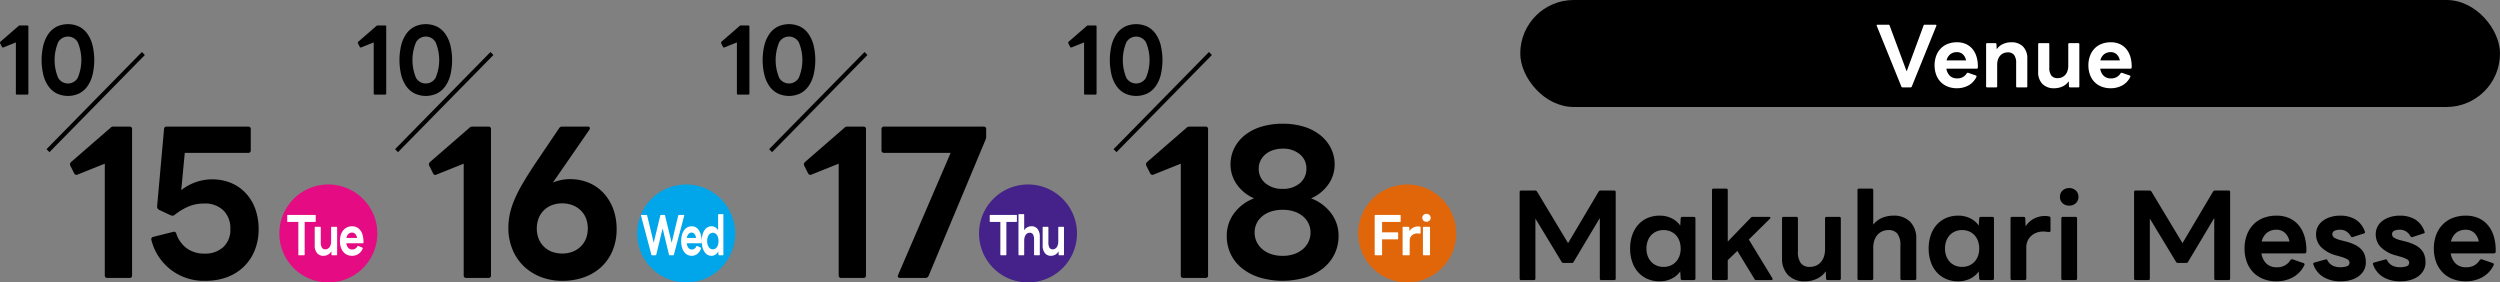 <svg xmlns="http://www.w3.org/2000/svg" width="443.999" height="50.162" viewBox="0 0 443.999 50.162">
  <rect x="0" y="0" width="443.999" height="50.162" fill="#808080" stroke="none"/>
  <g id="img_event_dates_en" transform="translate(12466.999 6382)">
    <path id="楕円形_1" data-name="楕円形 1" d="M305.147,611.626a8.7,8.7,0,1,1-8.538,8.694,8.7,8.7,0,0,1,8.538-8.694Z" transform="translate(-12713.996 -6960.862)" fill="#e50b82" fill-rule="evenodd"/>
    <path id="楕円形_1_のコピー" data-name="楕円形 1 のコピー" d="M368.7,611.626a8.7,8.7,0,1,1-8.537,8.694,8.7,8.7,0,0,1,8.537-8.694Z" transform="translate(-12713.996 -6960.862)" fill="#00a5ea" fill-rule="evenodd"/>
    <path id="楕円形_1_のコピー_2" data-name="楕円形 1 のコピー 2" d="M429.408,611.626a8.7,8.7,0,1,1-8.537,8.694,8.7,8.7,0,0,1,8.537-8.694Z" transform="translate(-12713.996 -6960.862)" fill="#442289" fill-rule="evenodd"/>
    <path id="楕円形_1_のコピー_3" data-name="楕円形 1 のコピー 3" d="M496.756,611.626a8.7,8.7,0,1,1-8.537,8.694,8.7,8.7,0,0,1,8.537-8.694Z" transform="translate(-12713.996 -6960.862)" fill="#e1660a" fill-rule="evenodd"/>
    <path id="_10" data-name="10" d="M251.823,595.667a.19.19,0,0,0,.213-.216V583.6a.19.19,0,0,0-.213-.217h-1.29a.436.436,0,0,0-.129.016.342.342,0,0,0-.129.092l-3.187,2.767a.269.269,0,0,0-.091.186.224.224,0,0,0,.03.123l.3.6a.243.243,0,0,0,.182.139.235.235,0,0,0,.106-.031l2.2-.881v9.058a.189.189,0,0,0,.212.216h1.791Zm9.213-.2a4.042,4.042,0,0,0,1.464-1.252,5.983,5.983,0,0,0,.918-2,11.435,11.435,0,0,0,0-5.364,6.072,6.072,0,0,0-.918-2.009,4.026,4.026,0,0,0-1.464-1.26,4.7,4.7,0,0,0-3.939,0,4,4,0,0,0-1.472,1.26,6.071,6.071,0,0,0-.918,2.009,11.434,11.434,0,0,0,0,5.364,5.982,5.982,0,0,0,.918,2,4.017,4.017,0,0,0,1.472,1.252,4.7,4.7,0,0,0,3.939,0Zm-3.711-2.782a8.225,8.225,0,0,1,0-6.314,2,2,0,0,1,3.483,0,8.122,8.122,0,0,1,0,6.306,2.007,2.007,0,0,1-3.483.007Z" transform="translate(-12713.996 -6960.862)" fill-rule="evenodd"/>
    <path id="_10-2" data-name="10" d="M315.377,595.667a.189.189,0,0,0,.212-.216V583.6a.189.189,0,0,0-.212-.217h-1.29a.437.437,0,0,0-.129.016.327.327,0,0,0-.129.092l-3.187,2.767a.269.269,0,0,0-.091.186.224.224,0,0,0,.03.123l.3.6a.242.242,0,0,0,.182.139.239.239,0,0,0,.106-.031l2.2-.881v9.058a.189.189,0,0,0,.212.216h1.791Zm9.212-.2a4.035,4.035,0,0,0,1.465-1.252,5.983,5.983,0,0,0,.918-2,11.434,11.434,0,0,0,0-5.364,6.072,6.072,0,0,0-.918-2.009,4.021,4.021,0,0,0-1.465-1.26,4.693,4.693,0,0,0-3.938,0,3.994,3.994,0,0,0-1.472,1.26,6.071,6.071,0,0,0-.918,2.009,11.434,11.434,0,0,0,0,5.364,5.982,5.982,0,0,0,.918,2,4.009,4.009,0,0,0,1.472,1.252,4.693,4.693,0,0,0,3.938,0Zm-3.71-2.782a8.225,8.225,0,0,1,0-6.314,2,2,0,0,1,3.483,0,8.122,8.122,0,0,1,0,6.306,2.007,2.007,0,0,1-3.483.007Z" transform="translate(-12713.996 -6960.862)" fill-rule="evenodd"/>
    <path id="_10-3" data-name="10" d="M379.879,595.667a.19.19,0,0,0,.213-.216V583.6a.19.19,0,0,0-.213-.217h-1.29a.443.443,0,0,0-.129.016.342.342,0,0,0-.129.092l-3.187,2.767a.269.269,0,0,0-.091.186.224.224,0,0,0,.03.123l.3.6a.243.243,0,0,0,.182.139.235.235,0,0,0,.106-.031l2.2-.881v9.058a.189.189,0,0,0,.212.216h1.791Zm9.213-.2a4.042,4.042,0,0,0,1.464-1.252,5.981,5.981,0,0,0,.918-2,11.435,11.435,0,0,0,0-5.364,6.072,6.072,0,0,0-.918-2.009,4.025,4.025,0,0,0-1.464-1.26,4.7,4.7,0,0,0-3.939,0,4,4,0,0,0-1.472,1.26,6.072,6.072,0,0,0-.918,2.009,11.433,11.433,0,0,0,0,5.364,5.983,5.983,0,0,0,.918,2,4.018,4.018,0,0,0,1.472,1.252,4.7,4.7,0,0,0,3.939,0Zm-3.711-2.782a8.225,8.225,0,0,1,0-6.314,2,2,0,0,1,3.483,0,8.122,8.122,0,0,1,0,6.306,2.007,2.007,0,0,1-3.483.007Z" transform="translate(-12713.996 -6960.862)" fill-rule="evenodd"/>
    <path id="_10-4" data-name="10" d="M441.536,595.667a.189.189,0,0,0,.212-.216V583.6a.19.19,0,0,0-.212-.217h-1.29a.436.436,0,0,0-.129.016.327.327,0,0,0-.129.092l-3.187,2.767a.269.269,0,0,0-.091.186.216.216,0,0,0,.03.123l.3.6a.244.244,0,0,0,.183.139.239.239,0,0,0,.106-.031l2.2-.881v9.058a.19.19,0,0,0,.213.216h1.791Zm9.212-.2a4.036,4.036,0,0,0,1.465-1.252,6,6,0,0,0,.918-2,11.434,11.434,0,0,0,0-5.364,6.093,6.093,0,0,0-.918-2.009,4.021,4.021,0,0,0-1.465-1.26,4.693,4.693,0,0,0-3.938,0,3.993,3.993,0,0,0-1.472,1.26,6.092,6.092,0,0,0-.919,2.009,11.469,11.469,0,0,0,0,5.364,6,6,0,0,0,.919,2,4.009,4.009,0,0,0,1.472,1.252,4.693,4.693,0,0,0,3.938,0Zm-3.711-2.782a8.237,8.237,0,0,1,0-6.314,2.005,2.005,0,0,1,3.484,0,8.122,8.122,0,0,1,0,6.306,2.008,2.008,0,0,1-3.484.007Z" transform="translate(-12713.996 -6960.862)" fill-rule="evenodd"/>
    <path id="線_1" data-name="線 1" d="M272.2,588.1l.521.531-16.943,17.255-.521-.53Z" transform="translate(-12713.996 -6960.862)" fill-rule="evenodd"/>
    <path id="線_1_のコピー" data-name="線 1 のコピー" d="M334.105,588.1l.52.531-16.943,17.255-.52-.53Z" transform="translate(-12713.996 -6960.862)" fill-rule="evenodd"/>
    <path id="線_1_のコピー_2" data-name="線 1 のコピー 2" d="M400.535,588.1l.521.531-16.943,17.255-.521-.53Z" transform="translate(-12713.996 -6960.862)" fill-rule="evenodd"/>
    <path id="線_1_のコピー_3" data-name="線 1 のコピー 3" d="M461.707,588.1l.521.531-16.943,17.255-.521-.53Z" transform="translate(-12713.996 -6960.862)" fill-rule="evenodd"/>
    <path id="_15_16_17_18" data-name="15   16    17   18" d="M269.988,628.225a.414.414,0,0,0,.464-.473V601.819a.415.415,0,0,0-.464-.474h-2.822a1.034,1.034,0,0,0-.282.034.751.751,0,0,0-.283.2l-6.972,6.052a.594.594,0,0,0-.2.406.483.483,0,0,0,.067.271l.664,1.318a.531.531,0,0,0,.4.3.525.525,0,0,0,.232-.067l4.814-1.927v19.813a.415.415,0,0,0,.465.473h3.918Zm17.363-.152a8.564,8.564,0,0,0,2.972-1.876,8.422,8.422,0,0,0,1.925-2.908,9.886,9.886,0,0,0,.681-3.719,10.417,10.417,0,0,0-.6-3.618,8.12,8.12,0,0,0-1.693-2.79,7.624,7.624,0,0,0-2.606-1.808,8.892,8.892,0,0,0-8.848,1.284l.631-6.627h11.254a.414.414,0,0,0,.465-.473v-3.719a.415.415,0,0,0-.465-.474H276.594a.419.419,0,0,0-.464.44l-1.23,13.727a.671.671,0,0,0,.332.609l2.092.98a1.008,1.008,0,0,0,.3.068.537.537,0,0,0,.332-.1,10.91,10.91,0,0,1,2.7-1.606,7.321,7.321,0,0,1,2.607-.457,4.662,4.662,0,0,1,3.4,1.217,4.422,4.422,0,0,1,1.245,3.314,4.167,4.167,0,0,1-1.245,3.2,4.73,4.73,0,0,1-3.37,1.166,5.209,5.209,0,0,1-3.071-.9,5.3,5.3,0,0,1-1.909-2.62.429.429,0,0,0-.432-.372l-3.652.913a.415.415,0,0,0-.365.406.483.483,0,0,0,.033.2,9.55,9.55,0,0,0,9.628,7.2A10.612,10.612,0,0,0,287.351,628.073Zm46.38.152a.415.415,0,0,0,.465-.473V601.819a.415.415,0,0,0-.465-.474h-2.822a1.035,1.035,0,0,0-.282.034.741.741,0,0,0-.282.2l-6.972,6.052a.59.59,0,0,0-.2.406.484.484,0,0,0,.066.271l.664,1.318a.423.423,0,0,0,.633.233l4.814-1.927v19.813a.414.414,0,0,0,.465.473h3.917Zm17.081-.152a8.785,8.785,0,0,0,3.038-1.859,8.309,8.309,0,0,0,1.959-2.891,9.75,9.75,0,0,0,.7-3.753,10.163,10.163,0,0,0-.614-3.618,8.514,8.514,0,0,0-1.71-2.806,7.475,7.475,0,0,0-2.623-1.826,8.567,8.567,0,0,0-3.353-.643,7.78,7.78,0,0,0-3.021.609l6.474-9.366a.589.589,0,0,0,.1-.27.3.3,0,0,0-.366-.3h-4.548a.589.589,0,0,0-.564.3l-4.316,6.39q-1.3,1.962-2.192,3.5a24.151,24.151,0,0,0-1.444,2.858,14.135,14.135,0,0,0-.8,2.518,11.947,11.947,0,0,0-.248,2.418,9.917,9.917,0,0,0,.7,3.753,8.734,8.734,0,0,0,1.958,2.975,8.981,8.981,0,0,0,3.038,1.961,10.407,10.407,0,0,0,3.9.71A11.217,11.217,0,0,0,350.812,628.073Zm-5.793-4.5a4.11,4.11,0,0,1-1.428-.913,4.169,4.169,0,0,1-.929-1.4,5.185,5.185,0,0,1,0-3.651,4.183,4.183,0,0,1,.929-1.4,4.121,4.121,0,0,1,1.428-.912,5.338,5.338,0,0,1,3.652,0,4.3,4.3,0,0,1,1.444.912,4.067,4.067,0,0,1,.946,1.4,5.185,5.185,0,0,1,0,3.651,4.054,4.054,0,0,1-.946,1.4,4.283,4.283,0,0,1-1.444.913,5.354,5.354,0,0,1-3.652,0Zm55.311,4.649a.415.415,0,0,0,.465-.473v-25.93a.415.415,0,0,0-.465-.474h-2.822a1.034,1.034,0,0,0-.282.034.751.751,0,0,0-.283.2l-6.972,6.052a.594.594,0,0,0-.2.406.483.483,0,0,0,.067.271l.664,1.318a.531.531,0,0,0,.4.3.525.525,0,0,0,.232-.067l4.814-1.927v19.813a.415.415,0,0,0,.465.473h3.918Zm11.055,0a.6.6,0,0,0,.531-.372l10.126-24.208a1.639,1.639,0,0,0,.1-.575v-1.251a.415.415,0,0,0-.465-.474H404.048a.43.43,0,0,0-.5.474v3.719a.429.429,0,0,0,.5.473h11.786l-9.329,21.673q-.2.542.365.541Zm49.7,0a.415.415,0,0,0,.465-.473v-25.93a.415.415,0,0,0-.465-.474h-2.822a1.034,1.034,0,0,0-.282.034.741.741,0,0,0-.282.2l-6.972,6.052a.59.59,0,0,0-.2.406.484.484,0,0,0,.066.271l.664,1.318a.534.534,0,0,0,.4.3.528.528,0,0,0,.233-.067l4.814-1.927v19.813a.414.414,0,0,0,.465.473h3.917Zm17.729-.067a9.6,9.6,0,0,0,3.137-1.623,7.426,7.426,0,0,0,2.042-2.519,7.234,7.234,0,0,0,.73-3.263,6.577,6.577,0,0,0-1.311-4.007,7.875,7.875,0,0,0-3.569-2.654,7.241,7.241,0,0,0,3.071-2.485,6.073,6.073,0,0,0,1.112-3.533,6.359,6.359,0,0,0-.68-2.925,6.942,6.942,0,0,0-1.893-2.3,8.806,8.806,0,0,0-2.9-1.488,12.661,12.661,0,0,0-3.751-.524,12.819,12.819,0,0,0-3.768.524,8.78,8.78,0,0,0-2.922,1.488,6.925,6.925,0,0,0-1.892,2.3,6.35,6.35,0,0,0-.681,2.925,6.066,6.066,0,0,0,1.112,3.533,7.235,7.235,0,0,0,3.071,2.485,7.762,7.762,0,0,0-3.552,2.654,6.634,6.634,0,0,0-1.3,4.007,7.374,7.374,0,0,0,.714,3.263,7.23,7.23,0,0,0,2.025,2.519,9.6,9.6,0,0,0,3.137,1.623,14.463,14.463,0,0,0,8.068,0ZM472.788,624a4.764,4.764,0,0,1-1.577-.862,3.92,3.92,0,0,1-1.029-1.319,3.809,3.809,0,0,1-.365-1.674,3.632,3.632,0,0,1,.365-1.623,3.807,3.807,0,0,1,1.029-1.284,4.7,4.7,0,0,1,1.577-.829,6.683,6.683,0,0,1,2.009-.287,6.524,6.524,0,0,1,1.992.287,4.734,4.734,0,0,1,1.56.829,3.819,3.819,0,0,1,1.029,1.284,3.633,3.633,0,0,1,.365,1.623,3.809,3.809,0,0,1-.365,1.674,3.934,3.934,0,0,1-1.029,1.319,4.8,4.8,0,0,1-1.56.862,6.17,6.17,0,0,1-1.992.3,6.319,6.319,0,0,1-2.009-.3Zm-1.062-12.6a3.263,3.263,0,0,1-1.179-2.62,3.091,3.091,0,0,1,.316-1.386,3.507,3.507,0,0,1,.863-1.116,3.993,3.993,0,0,1,1.344-.744,5.347,5.347,0,0,1,1.727-.27,4.526,4.526,0,0,1,3.054,1,3.178,3.178,0,0,1,1.162,2.519,3.283,3.283,0,0,1-1.162,2.62,4.526,4.526,0,0,1-3.054,1,4.589,4.589,0,0,1-3.071-1Z" transform="translate(-12713.996 -6960.862)" fill-rule="evenodd"/>
    <path id="パス_1959" data-name="パス 1959" d="M10.271,10.333a.111.111,0,0,1-.126-.126V3.3a.111.111,0,0,1,.126-.126h4.356a.111.111,0,0,1,.126.126v.99a.111.111,0,0,1-.126.126H11.458V6.265h2.727a.111.111,0,0,1,.126.126v.99a.111.111,0,0,1-.126.126H11.458v2.7a.111.111,0,0,1-.126.126Zm4.959,0a.111.111,0,0,1-.126-.126V5.41a.111.111,0,0,1,.126-.126h.918a.166.166,0,0,1,.095.027.11.11,0,0,1,.04.1l.027.63a1.738,1.738,0,0,1,.67-.616,1.866,1.866,0,0,1,.868-.212,1.735,1.735,0,0,1,.189.009,1.158,1.158,0,0,1,.153.027.128.128,0,0,1,.108.135v1a.1.1,0,0,1-.108.108,1.517,1.517,0,0,1-.221-.018,1.887,1.887,0,0,0-.274-.018,1.481,1.481,0,0,0-.495.086,1.289,1.289,0,0,0-.427.247,1.215,1.215,0,0,0-.3.4,1.24,1.24,0,0,0-.112.536v2.484a.111.111,0,0,1-.126.126Zm3.609,0a.111.111,0,0,1-.126-.126V5.41a.111.111,0,0,1,.126-.126h1.008a.111.111,0,0,1,.126.126v4.8a.111.111,0,0,1-.126.126Zm.5-5.949a.751.751,0,0,1-.526-.194.657.657,0,0,1-.212-.509.657.657,0,0,1,.212-.508.813.813,0,0,1,1.053,0,.657.657,0,0,1,.212.508.657.657,0,0,1-.212.509A.751.751,0,0,1,19.343,4.384Z" transform="translate(-12233 -6347)" fill="#fff"/>
    <path id="パス_1960" data-name="パス 1960" d="M8.639,10.333q-.1,0-.1-.126V4.42H6.747q-.095,0-.095-.126V3.3q0-.126.095-.126h4.635q.1,0,.1.126v.99q0,.126-.1.126H9.607v5.787q0,.126-.109.126Zm3.216,0q-.1,0-.1-.126V3.151q0-.126.1-.126h.815q.1,0,.1.126V5.9a1.48,1.48,0,0,1,.575-.544,1.542,1.542,0,0,1,.713-.175,1.321,1.321,0,0,1,1.1.5,2.16,2.16,0,0,1,.389,1.368v3.159q0,.126-.1.126h-.822q-.1,0-.1-.126V7.561a1.768,1.768,0,0,0-.189-.927.649.649,0,0,0-.589-.3.818.818,0,0,0-.364.085.909.909,0,0,0-.313.261,1.318,1.318,0,0,0-.218.445,2.225,2.225,0,0,0-.08.63v2.448q0,.126-.1.126Zm5.683.1a1.321,1.321,0,0,1-1.1-.495,2.16,2.16,0,0,1-.389-1.368V5.41q0-.126.1-.126h.822q.1,0,.1.126V8.056a1.768,1.768,0,0,0,.189.927.649.649,0,0,0,.589.3.818.818,0,0,0,.364-.085.909.909,0,0,0,.313-.261,1.318,1.318,0,0,0,.218-.446,2.225,2.225,0,0,0,.08-.63V5.41q0-.126.1-.126h.815q.1,0,.1.126v4.8q0,.126-.1.126H19a.116.116,0,0,1-.076-.027.123.123,0,0,1-.033-.1l-.022-.576a1.5,1.5,0,0,1-.582.6A1.522,1.522,0,0,1,17.538,10.432Z" transform="translate(-12297.875 -6347)" fill="#fff"/>
    <path id="パス_1961" data-name="パス 1961" d="M6.793,10.333q-.086,0-.106-.1L4.85,3.322a.131.131,0,0,1-.007-.045q0-.1.086-.1h.909q.08,0,.1.108L7.1,8.11,8.266,3.286q.02-.108.1-.108h.65q.08,0,.1.108l1.174,4.833,1.161-4.833q.02-.108.1-.108h.889a.081.081,0,0,1,.076.041.127.127,0,0,1,0,.1L10.68,10.234q-.02.1-.106.1H9.91q-.08,0-.1-.108L8.683,5.563,7.556,10.225q-.02.108-.1.108Zm7.063.1a1.609,1.609,0,0,1-.789-.194,1.746,1.746,0,0,1-.594-.54,2.619,2.619,0,0,1-.371-.828,4.388,4.388,0,0,1,0-2.115,2.676,2.676,0,0,1,.371-.832,1.73,1.73,0,0,1,.594-.544,1.609,1.609,0,0,1,.789-.194,1.41,1.41,0,0,1,.763.207,1.7,1.7,0,0,1,.557.585,2.968,2.968,0,0,1,.338.913,5.232,5.232,0,0,1,.1,1.184q-.013.126-.1.126H12.968a1.661,1.661,0,0,0,.292.814.723.723,0,0,0,.6.293.855.855,0,0,0,.816-.576.1.1,0,0,1,.126-.054l.637.3a.128.128,0,0,1,.053.171,2.047,2.047,0,0,1-.686.976A1.6,1.6,0,0,1,13.856,10.432Zm.763-3.177a1.412,1.412,0,0,0-.269-.7.623.623,0,0,0-.5-.247.73.73,0,0,0-.557.243,1.388,1.388,0,0,0-.312.7Zm2.746,3.177a1.369,1.369,0,0,1-.72-.194A1.711,1.711,0,0,1,16.1,9.7a2.691,2.691,0,0,1-.348-.828,4.333,4.333,0,0,1-.123-1.062,4.319,4.319,0,0,1,.123-1.066,2.755,2.755,0,0,1,.348-.828,1.7,1.7,0,0,1,.547-.54,1.369,1.369,0,0,1,.72-.194,1.248,1.248,0,0,1,.67.184,1.53,1.53,0,0,1,.5.527V3.151q0-.126.093-.126h.743q.1,0,.1.126v7.056q0,.126-.1.126H18.7q-.1,0-.1-.126l-.027-.567a1.55,1.55,0,0,1-.511.585A1.242,1.242,0,0,1,17.365,10.432ZM17.6,9.28a.8.8,0,0,0,.411-.108.987.987,0,0,0,.318-.3,1.51,1.51,0,0,0,.206-.464,2.274,2.274,0,0,0,.073-.594,2.326,2.326,0,0,0-.073-.6,1.505,1.505,0,0,0-.206-.468.987.987,0,0,0-.318-.3.837.837,0,0,0-.822,0,.987.987,0,0,0-.318.3,1.505,1.505,0,0,0-.206.468,2.326,2.326,0,0,0-.073.6,2.274,2.274,0,0,0,.073.594,1.51,1.51,0,0,0,.206.464.987.987,0,0,0,.318.3A.8.8,0,0,0,17.6,9.28Z" transform="translate(-12358 -6347)" fill="#fff"/>
    <path id="パス_1962" data-name="パス 1962" d="M9.094,10.333q-.107,0-.107-.126V4.42H7.112q-.1,0-.1-.126V3.3q0-.126.1-.126h4.857q.107,0,.107.126v.99q0,.126-.107.126h-1.86v5.787q0,.126-.114.126Zm4.361.1A1.412,1.412,0,0,1,12.3,9.937a2.09,2.09,0,0,1-.408-1.368V5.41q0-.126.107-.126h.862q.107,0,.107.126V8.056a1.7,1.7,0,0,0,.2.927.69.69,0,0,0,.618.3.89.89,0,0,0,.381-.085.943.943,0,0,0,.328-.261,1.3,1.3,0,0,0,.229-.446,2.13,2.13,0,0,0,.084-.63V5.41q0-.126.107-.126h.854q.107,0,.107.126v4.8q0,.126-.107.126h-.778a.126.126,0,0,1-.08-.027.12.12,0,0,1-.034-.1l-.023-.576a1.539,1.539,0,0,1-.61.6A1.654,1.654,0,0,1,13.455,10.432Zm5.078,0a2.074,2.074,0,0,1-.907-.194,1.937,1.937,0,0,1-.682-.54,2.47,2.47,0,0,1-.427-.828,3.835,3.835,0,0,1,0-2.115,2.522,2.522,0,0,1,.427-.832,1.916,1.916,0,0,1,.682-.544,2.074,2.074,0,0,1,.907-.194,1.808,1.808,0,0,1,.877.207,1.83,1.83,0,0,1,.64.585,2.74,2.74,0,0,1,.389.913,4.572,4.572,0,0,1,.114,1.184q-.015.126-.114.126H17.511a1.535,1.535,0,0,0,.335.814.881.881,0,0,0,.694.293.987.987,0,0,0,.938-.576.119.119,0,0,1,.145-.054l.732.3a.121.121,0,0,1,.061.171,2.081,2.081,0,0,1-.789.976A2.032,2.032,0,0,1,18.533,10.432Zm.877-3.177a1.314,1.314,0,0,0-.309-.7.758.758,0,0,0-.576-.247.9.9,0,0,0-.64.243,1.313,1.313,0,0,0-.358.7Z" transform="translate(-12423 -6347)" fill="#fff"/>
    <path id="パス_1964" data-name="パス 1964" d="M-85.83.74a.247.247,0,0,1-.28-.28V-14.88a.247.247,0,0,1,.28-.28h2.48a.377.377,0,0,1,.34.2l5.5,9.14,5.42-9.14a.377.377,0,0,1,.34-.2h2.42a.247.247,0,0,1,.28.28V.46a.247.247,0,0,1-.28.28h-2.26a.247.247,0,0,1-.28-.28V-10.28l-4.66,7.8a.315.315,0,0,1-.32.18h-1.46a.385.385,0,0,1-.34-.18l-4.66-7.7V.46a.247.247,0,0,1-.28.28Zm24.58.22A5.3,5.3,0,0,1-63.42.53,4.786,4.786,0,0,1-65.07-.66,5.294,5.294,0,0,1-66.12-2.5a7.239,7.239,0,0,1-.37-2.36,7.215,7.215,0,0,1,.37-2.37,5.418,5.418,0,0,1,1.05-1.84,4.727,4.727,0,0,1,1.65-1.2,5.3,5.3,0,0,1,2.17-.43,4.76,4.76,0,0,1,2.12.46,4.048,4.048,0,0,1,1.54,1.3l.08-1.26q0-.28.3-.28h2.02q.3,0,.3.28V.46q0,.28-.3.28h-2.02q-.3,0-.3-.28L-57.59-.8A4.048,4.048,0,0,1-59.13.5,4.76,4.76,0,0,1-61.25.96Zm.7-2.56a3.116,3.116,0,0,0,1.24-.24,2.8,2.8,0,0,0,.96-.67,3.016,3.016,0,0,0,.62-1.03,3.808,3.808,0,0,0,.22-1.32,3.893,3.893,0,0,0-.22-1.33,3,3,0,0,0-.62-1.04,2.8,2.8,0,0,0-.96-.67,3.116,3.116,0,0,0-1.24-.24,3.116,3.116,0,0,0-1.24.24,2.8,2.8,0,0,0-.96.67,3,3,0,0,0-.62,1.04,3.893,3.893,0,0,0-.22,1.33,3.808,3.808,0,0,0,.22,1.32,3.016,3.016,0,0,0,.62,1.03,2.8,2.8,0,0,0,.96.67A3.116,3.116,0,0,0-60.55-1.6ZM-51.67.74a.247.247,0,0,1-.28-.28V-15.22a.247.247,0,0,1,.28-.28h2.24a.247.247,0,0,1,.28.28V-6.1l4.08-4.22a.436.436,0,0,1,.34-.16h2.9q.26,0,.26.18a.274.274,0,0,1-.1.16l-3.74,3.68L-41.23.4a.284.284,0,0,1,.04.16q0,.18-.22.18h-2.68a.311.311,0,0,1-.32-.2l-3.04-4.98-1.7,1.64V.46a.247.247,0,0,1-.28.28Zm16.26.22a4.033,4.033,0,0,1-3.03-1.1,4.175,4.175,0,0,1-1.07-3.04V-10.2a.247.247,0,0,1,.28-.28h2.26a.247.247,0,0,1,.28.28v5.88a3.319,3.319,0,0,0,.52,2.06,1.936,1.936,0,0,0,1.62.66,2.693,2.693,0,0,0,1-.19,2.454,2.454,0,0,0,.86-.58,2.753,2.753,0,0,0,.6-.99,4.061,4.061,0,0,0,.22-1.4V-10.2a.247.247,0,0,1,.28-.28h2.24a.247.247,0,0,1,.28.28V.46a.247.247,0,0,1-.28.28h-2.04A.37.37,0,0,1-31.6.68a.245.245,0,0,1-.09-.22l-.06-1.28A3.8,3.8,0,0,1-33.35.52,4.974,4.974,0,0,1-35.41.96Zm9.58-.22a.247.247,0,0,1-.28-.28V-15.22a.247.247,0,0,1,.28-.28h2.24a.247.247,0,0,1,.28.28V-9.1a3.846,3.846,0,0,1,1.58-1.21,5.066,5.066,0,0,1,1.96-.39,4.033,4.033,0,0,1,3.03,1.1,4.175,4.175,0,0,1,1.07,3.04V.46a.247.247,0,0,1-.28.28h-2.26a.247.247,0,0,1-.28-.28V-5.42a3.319,3.319,0,0,0-.52-2.06,1.936,1.936,0,0,0-1.62-.66,2.693,2.693,0,0,0-1,.19,2.454,2.454,0,0,0-.86.58,2.753,2.753,0,0,0-.6.99,4.061,4.061,0,0,0-.22,1.4V.46a.247.247,0,0,1-.28.28Zm17.6.22A5.3,5.3,0,0,1-10.4.53,4.786,4.786,0,0,1-12.05-.66,5.294,5.294,0,0,1-13.1-2.5a7.239,7.239,0,0,1-.37-2.36,7.215,7.215,0,0,1,.37-2.37,5.418,5.418,0,0,1,1.05-1.84,4.727,4.727,0,0,1,1.65-1.2,5.3,5.3,0,0,1,2.17-.43,4.76,4.76,0,0,1,2.12.46,4.048,4.048,0,0,1,1.54,1.3l.08-1.26q0-.28.3-.28h2.02q.3,0,.3.28V.46q0,.28-.3.28H-4.19q-.3,0-.3-.28L-4.57-.8A4.048,4.048,0,0,1-6.11.5,4.76,4.76,0,0,1-8.23.96Zm.7-2.56a3.116,3.116,0,0,0,1.24-.24,2.8,2.8,0,0,0,.96-.67,3.016,3.016,0,0,0,.62-1.03,3.808,3.808,0,0,0,.22-1.32,3.893,3.893,0,0,0-.22-1.33,3,3,0,0,0-.62-1.04,2.8,2.8,0,0,0-.96-.67,3.116,3.116,0,0,0-1.24-.24,3.116,3.116,0,0,0-1.24.24,2.8,2.8,0,0,0-.96.67,3,3,0,0,0-.62,1.04,3.893,3.893,0,0,0-.22,1.33,3.808,3.808,0,0,0,.22,1.32,3.016,3.016,0,0,0,.62,1.03,2.8,2.8,0,0,0,.96.67A3.116,3.116,0,0,0-7.53-1.6ZM1.35.74A.247.247,0,0,1,1.07.46V-10.2a.247.247,0,0,1,.28-.28H3.39a.37.37,0,0,1,.21.06.245.245,0,0,1,.09.22l.06,1.4a3.861,3.861,0,0,1,1.49-1.37,4.148,4.148,0,0,1,1.93-.47,3.856,3.856,0,0,1,.42.02,2.574,2.574,0,0,1,.34.06.284.284,0,0,1,.24.3v2.22a.212.212,0,0,1-.24.24,3.37,3.37,0,0,1-.49-.04,4.192,4.192,0,0,0-.61-.04,3.292,3.292,0,0,0-1.1.19,2.865,2.865,0,0,0-.95.55,2.7,2.7,0,0,0-.66.89,2.755,2.755,0,0,0-.25,1.19V.46a.247.247,0,0,1-.28.28Zm9.02,0a.247.247,0,0,1-.28-.28V-10.2a.247.247,0,0,1,.28-.28h2.24a.247.247,0,0,1,.28.28V.46a.247.247,0,0,1-.28.28Zm1.12-13.22a1.668,1.668,0,0,1-1.17-.43,1.459,1.459,0,0,1-.47-1.13,1.459,1.459,0,0,1,.47-1.13,1.668,1.668,0,0,1,1.17-.43,1.668,1.668,0,0,1,1.17.43,1.459,1.459,0,0,1,.47,1.13,1.459,1.459,0,0,1-.47,1.13A1.668,1.668,0,0,1,11.49-12.48ZM23.29.74a.247.247,0,0,1-.28-.28V-14.88a.247.247,0,0,1,.28-.28h2.48a.377.377,0,0,1,.34.2l5.5,9.14,5.42-9.14a.377.377,0,0,1,.34-.2h2.42a.247.247,0,0,1,.28.28V.46a.247.247,0,0,1-.28.28H37.53a.247.247,0,0,1-.28-.28V-10.28l-4.66,7.8a.315.315,0,0,1-.32.18H30.81a.385.385,0,0,1-.34-.18l-4.66-7.7V.46a.247.247,0,0,1-.28.28ZM48.31.96A6.281,6.281,0,0,1,45.93.53a5.038,5.038,0,0,1-1.79-1.2,5.251,5.251,0,0,1-1.12-1.84,6.816,6.816,0,0,1-.39-2.35,6.816,6.816,0,0,1,.39-2.35,5.356,5.356,0,0,1,1.12-1.85,4.974,4.974,0,0,1,1.79-1.21,6.281,6.281,0,0,1,2.38-.43,5.449,5.449,0,0,1,2.3.46,4.607,4.607,0,0,1,1.68,1.3,5.649,5.649,0,0,1,1.02,2.03,8.67,8.67,0,0,1,.3,2.63.281.281,0,0,1-.3.28H45.63a3.164,3.164,0,0,0,.88,1.81,2.524,2.524,0,0,0,1.82.65,2.67,2.67,0,0,0,2.46-1.28.339.339,0,0,1,.38-.12l1.92.66a.254.254,0,0,1,.16.38A4.881,4.881,0,0,1,51.18.27,6.063,6.063,0,0,1,48.31.96Zm2.3-7.06a2.737,2.737,0,0,0-.81-1.55,2.172,2.172,0,0,0-1.51-.55,2.617,2.617,0,0,0-1.68.54,2.8,2.8,0,0,0-.94,1.56ZM59.73.96A5.849,5.849,0,0,1,56.64.2a4.218,4.218,0,0,1-1.79-2.24.223.223,0,0,1-.02-.1q0-.18.22-.24l1.98-.54.08-.02a.251.251,0,0,1,.26.2,2.217,2.217,0,0,0,.97.94,3.075,3.075,0,0,0,1.29.26,3.472,3.472,0,0,0,1.17-.17.642.642,0,0,0,.47-.65.678.678,0,0,0-.38-.59,5.775,5.775,0,0,0-1.28-.49l-.54-.16a6.006,6.006,0,0,1-2.88-1.55,3.288,3.288,0,0,1-.86-2.25,2.893,2.893,0,0,1,.31-1.33,2.987,2.987,0,0,1,.88-1.04,4.5,4.5,0,0,1,1.35-.68,5.683,5.683,0,0,1,1.74-.25,5.129,5.129,0,0,1,2.74.69,3.983,3.983,0,0,1,1.64,2.13.322.322,0,0,1,.04.14q0,.16-.2.2l-1.98.64a.279.279,0,0,1-.12.02.285.285,0,0,1-.24-.18,2.469,2.469,0,0,0-.76-.83,2.07,2.07,0,0,0-1.18-.31,2.2,2.2,0,0,0-.93.18.631.631,0,0,0-.39.62.745.745,0,0,0,.4.65,4.747,4.747,0,0,0,1.34.47l.52.14a8.582,8.582,0,0,1,1.74.61,3.936,3.936,0,0,1,1.13.81,2.787,2.787,0,0,1,.62,1.03,4,4,0,0,1,.19,1.27,2.933,2.933,0,0,1-.33,1.4A3.172,3.172,0,0,1,62.92.04a4.4,4.4,0,0,1-1.41.68A6.314,6.314,0,0,1,59.73.96Zm10.6,0A5.849,5.849,0,0,1,67.24.2a4.218,4.218,0,0,1-1.79-2.24.223.223,0,0,1-.02-.1q0-.18.22-.24l1.98-.54.08-.02a.251.251,0,0,1,.26.2,2.217,2.217,0,0,0,.97.94,3.075,3.075,0,0,0,1.29.26,3.472,3.472,0,0,0,1.17-.17.642.642,0,0,0,.47-.65.678.678,0,0,0-.38-.59,5.775,5.775,0,0,0-1.28-.49l-.54-.16a6.006,6.006,0,0,1-2.88-1.55,3.288,3.288,0,0,1-.86-2.25,2.893,2.893,0,0,1,.31-1.33,2.987,2.987,0,0,1,.88-1.04,4.5,4.5,0,0,1,1.35-.68,5.683,5.683,0,0,1,1.74-.25,5.129,5.129,0,0,1,2.74.69,3.983,3.983,0,0,1,1.64,2.13.322.322,0,0,1,.04.14q0,.16-.2.2l-1.98.64a.279.279,0,0,1-.12.02.285.285,0,0,1-.24-.18,2.469,2.469,0,0,0-.76-.83,2.07,2.07,0,0,0-1.18-.31,2.2,2.2,0,0,0-.93.18.631.631,0,0,0-.39.62.745.745,0,0,0,.4.65,4.747,4.747,0,0,0,1.34.47l.52.14a8.582,8.582,0,0,1,1.74.61,3.936,3.936,0,0,1,1.13.81,2.787,2.787,0,0,1,.62,1.03,4,4,0,0,1,.19,1.27,2.933,2.933,0,0,1-.33,1.4A3.172,3.172,0,0,1,73.52.04a4.4,4.4,0,0,1-1.41.68A6.314,6.314,0,0,1,70.33.96Zm11.6,0A6.281,6.281,0,0,1,79.55.53a5.037,5.037,0,0,1-1.79-1.2,5.251,5.251,0,0,1-1.12-1.84,6.816,6.816,0,0,1-.39-2.35,6.816,6.816,0,0,1,.39-2.35,5.356,5.356,0,0,1,1.12-1.85,4.974,4.974,0,0,1,1.79-1.21,6.281,6.281,0,0,1,2.38-.43,5.449,5.449,0,0,1,2.3.46,4.607,4.607,0,0,1,1.68,1.3,5.649,5.649,0,0,1,1.02,2.03,8.669,8.669,0,0,1,.3,2.63.281.281,0,0,1-.3.28H79.25a3.164,3.164,0,0,0,.88,1.81,2.524,2.524,0,0,0,1.82.65,2.67,2.67,0,0,0,2.46-1.28.339.339,0,0,1,.38-.12l1.92.66a.254.254,0,0,1,.16.38A4.881,4.881,0,0,1,84.8.27,6.063,6.063,0,0,1,81.93.96Zm2.3-7.06a2.737,2.737,0,0,0-.81-1.55,2.172,2.172,0,0,0-1.51-.55,2.617,2.617,0,0,0-1.68.54,2.8,2.8,0,0,0-.94,1.56Z" transform="translate(-12111 -6333)"/>
    <rect id="長方形_729" data-name="長方形 729" width="174" height="19" rx="9.5" transform="translate(-12197 -6382)"/>
    <path id="パス_1963" data-name="パス 1963" d="M-18.1.518a.218.218,0,0,1-.224-.154L-22.68-10.388a.215.215,0,0,1-.028-.084q0-.14.182-.14h1.9a.2.2,0,0,1,.224.154l3.024,8.134,3-8.134a.214.214,0,0,1,.238-.154h1.876a.172.172,0,0,1,.154.063.163.163,0,0,1,0,.161L-16.464.364a.218.218,0,0,1-.224.154Zm9.66.154a4.4,4.4,0,0,1-1.666-.3,3.526,3.526,0,0,1-1.253-.84,3.676,3.676,0,0,1-.784-1.288A4.771,4.771,0,0,1-12.418-3.4a4.771,4.771,0,0,1,.273-1.645,3.749,3.749,0,0,1,.784-1.3,3.482,3.482,0,0,1,1.253-.847,4.4,4.4,0,0,1,1.666-.3,3.814,3.814,0,0,1,1.61.322,3.225,3.225,0,0,1,1.176.91,3.955,3.955,0,0,1,.714,1.421A6.069,6.069,0,0,1-4.732-3a.2.2,0,0,1-.21.2h-5.376A2.215,2.215,0,0,0-9.7-1.533a1.767,1.767,0,0,0,1.274.455,1.869,1.869,0,0,0,1.722-.9.237.237,0,0,1,.266-.084L-5.1-1.6a.178.178,0,0,1,.112.266A3.416,3.416,0,0,1-6.433.189,4.244,4.244,0,0,1-8.442.672Zm1.61-4.942A1.916,1.916,0,0,0-7.4-5.355,1.52,1.52,0,0,0-8.456-5.74a1.832,1.832,0,0,0-1.176.378A1.959,1.959,0,0,0-10.29-4.27ZM-3.066.518a.173.173,0,0,1-.2-.2V-7.14a.173.173,0,0,1,.2-.2h1.428a.259.259,0,0,1,.147.042.172.172,0,0,1,.063.154l.042.9a2.662,2.662,0,0,1,1.12-.938A3.482,3.482,0,0,1,1.176-7.49,2.823,2.823,0,0,1,3.3-6.72a2.923,2.923,0,0,1,.749,2.128V.322a.173.173,0,0,1-.2.2H2.268a.173.173,0,0,1-.2-.2V-3.794a2.323,2.323,0,0,0-.364-1.442A1.355,1.355,0,0,0,.574-5.7a1.885,1.885,0,0,0-.7.133,1.718,1.718,0,0,0-.6.406,1.927,1.927,0,0,0-.42.693,2.843,2.843,0,0,0-.154.98V.322a.173.173,0,0,1-.2.2ZM8.848.672A2.823,2.823,0,0,1,6.727-.1a2.923,2.923,0,0,1-.749-2.128V-7.14a.173.173,0,0,1,.2-.2H7.756a.173.173,0,0,1,.2.2v4.116a2.323,2.323,0,0,0,.364,1.442A1.355,1.355,0,0,0,9.45-1.12a1.885,1.885,0,0,0,.7-.133,1.718,1.718,0,0,0,.6-.406,1.927,1.927,0,0,0,.42-.693,2.843,2.843,0,0,0,.154-.98V-7.14a.173.173,0,0,1,.2-.2H13.09a.173.173,0,0,1,.2.2V.322a.173.173,0,0,1-.2.2H11.662a.259.259,0,0,1-.147-.042.172.172,0,0,1-.063-.154l-.042-.9a2.662,2.662,0,0,1-1.12.938A3.482,3.482,0,0,1,8.848.672Zm10.024,0a4.4,4.4,0,0,1-1.666-.3,3.526,3.526,0,0,1-1.253-.84,3.676,3.676,0,0,1-.784-1.288A4.771,4.771,0,0,1,14.9-3.4a4.771,4.771,0,0,1,.273-1.645,3.749,3.749,0,0,1,.784-1.3,3.482,3.482,0,0,1,1.253-.847,4.4,4.4,0,0,1,1.666-.3,3.814,3.814,0,0,1,1.61.322,3.225,3.225,0,0,1,1.176.91,3.955,3.955,0,0,1,.714,1.421A6.069,6.069,0,0,1,22.582-3a.2.2,0,0,1-.21.2H17a2.215,2.215,0,0,0,.616,1.267,1.767,1.767,0,0,0,1.274.455,1.869,1.869,0,0,0,1.722-.9.237.237,0,0,1,.266-.084l1.344.462a.178.178,0,0,1,.112.266A3.416,3.416,0,0,1,20.881.189,4.244,4.244,0,0,1,18.872.672Zm1.61-4.942a1.916,1.916,0,0,0-.567-1.085,1.52,1.52,0,0,0-1.057-.385,1.832,1.832,0,0,0-1.176.378,1.959,1.959,0,0,0-.658,1.092Z" transform="translate(-12111 -6367)" fill="#fff"/>
  </g>
</svg>
